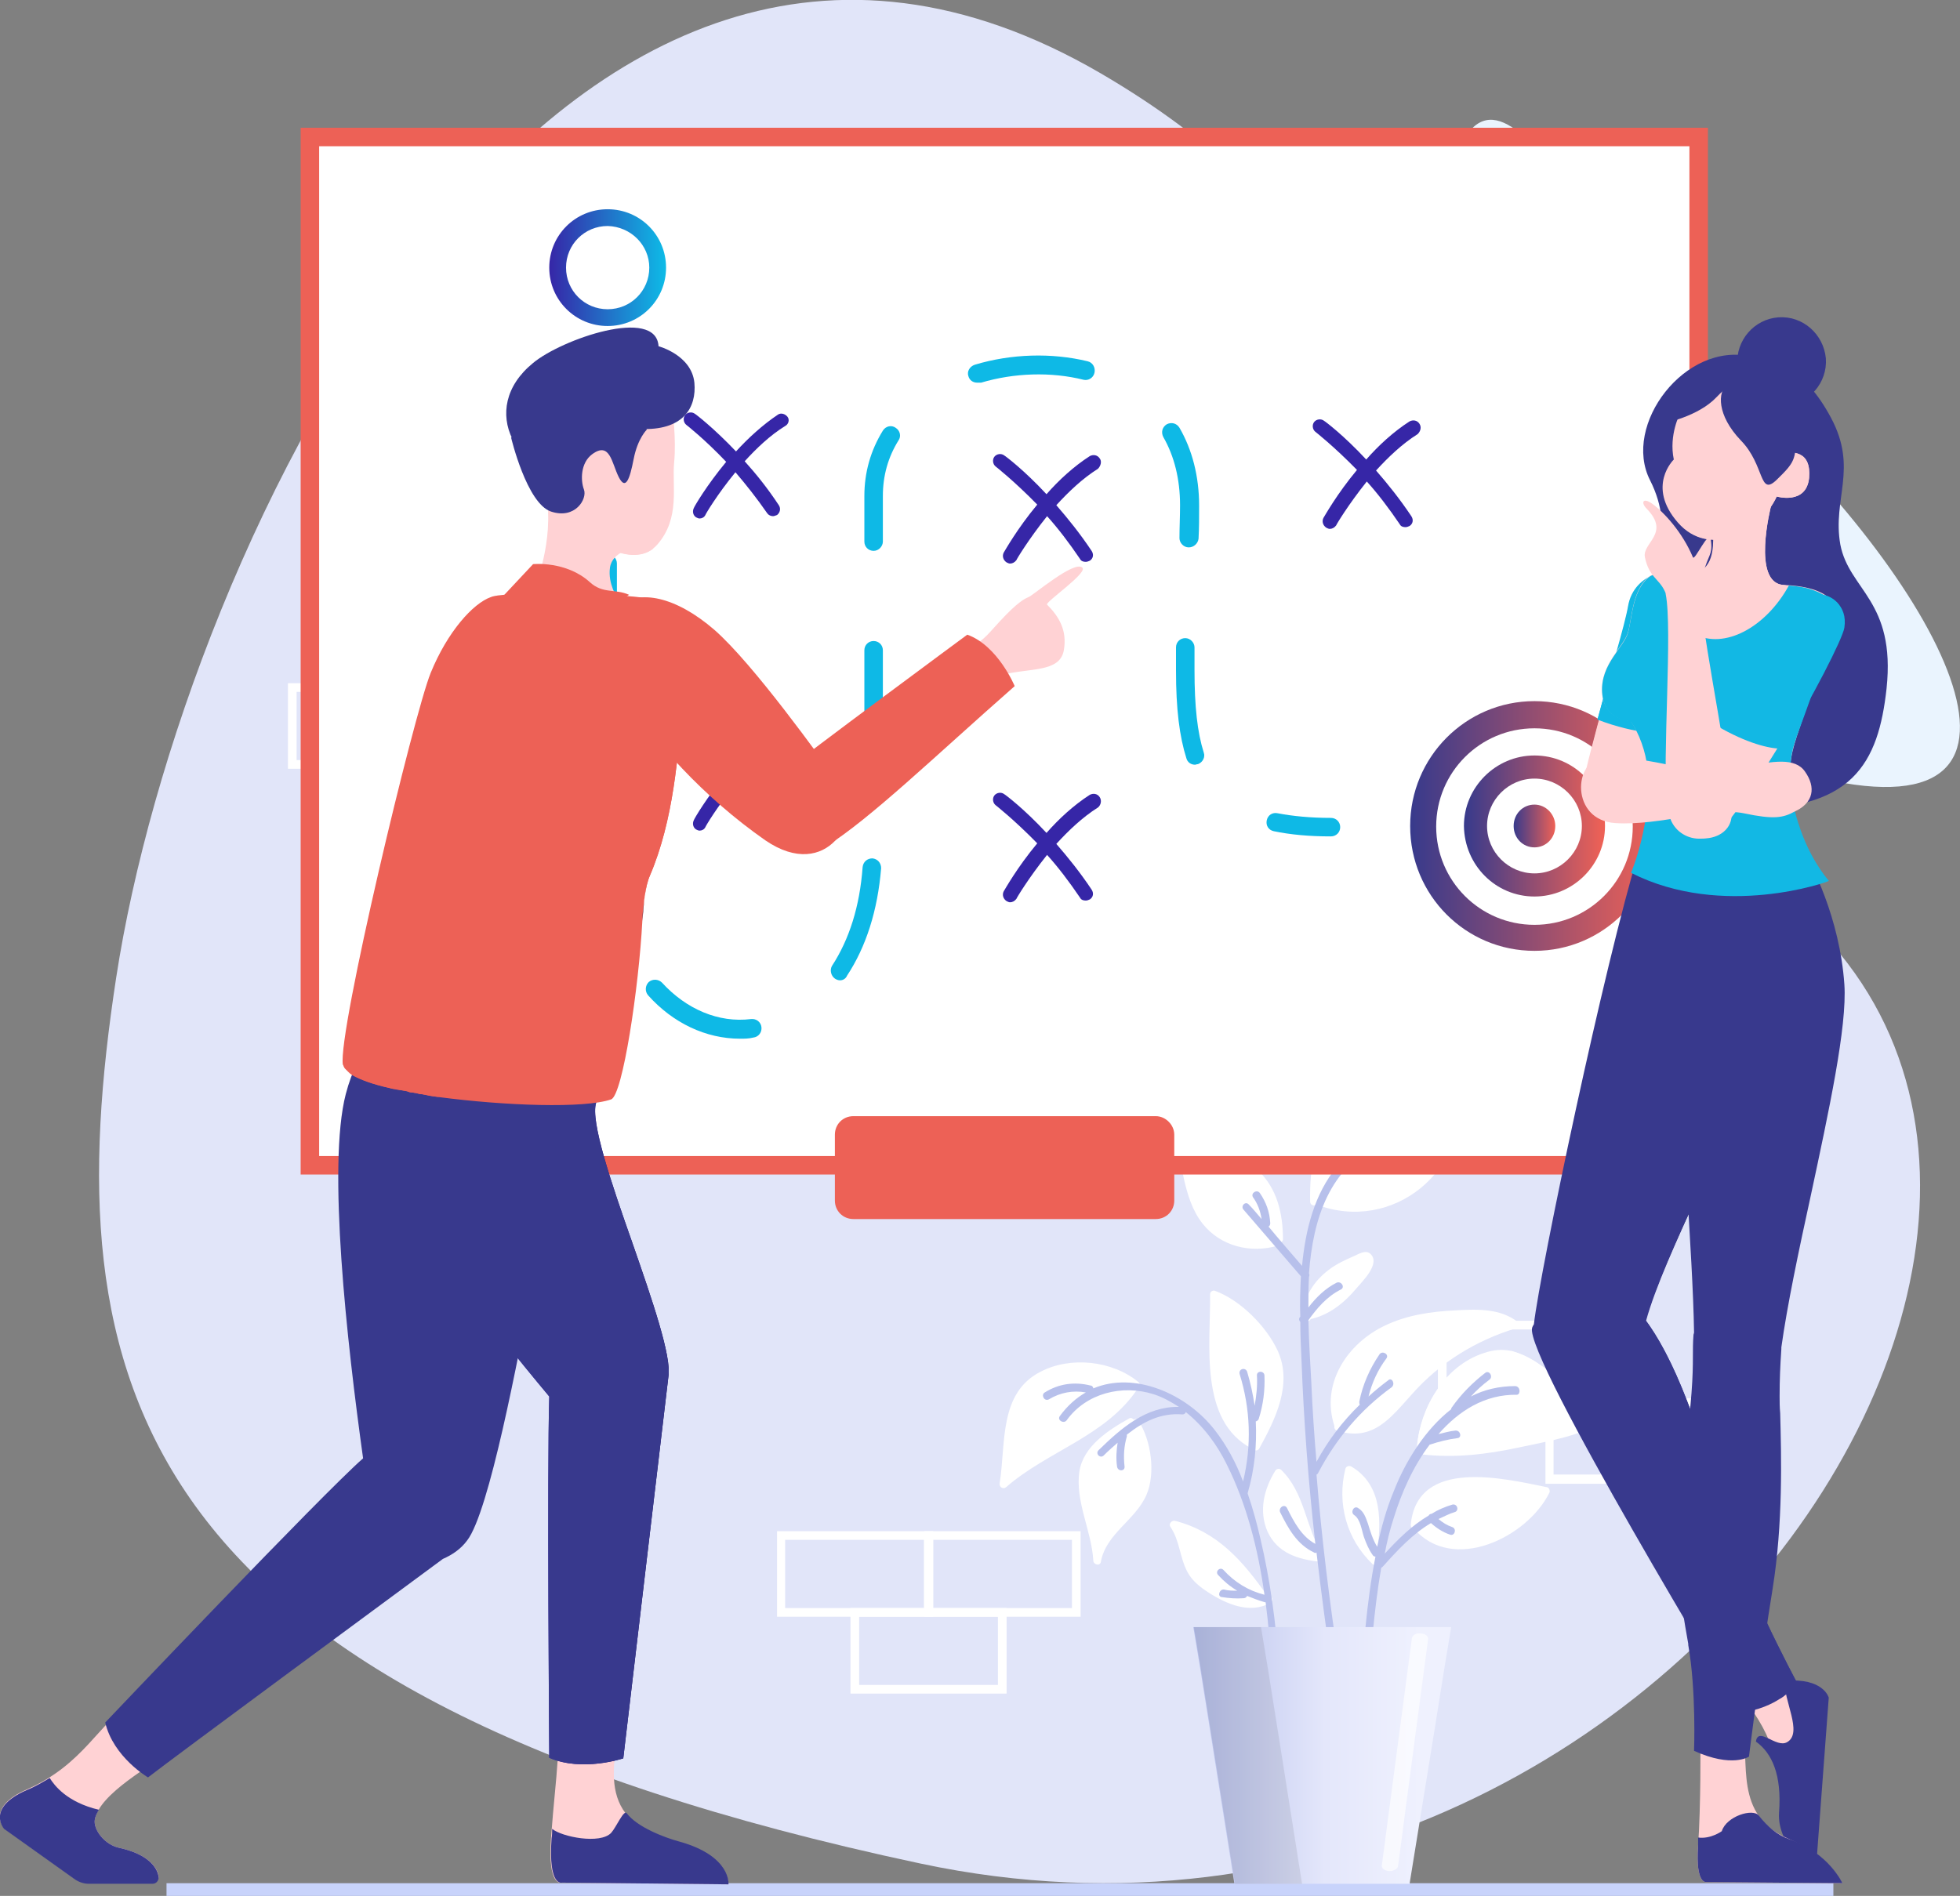 <?xml version="1.0" encoding="utf-8"?>
<!-- Generator: Adobe Illustrator 27.8.0, SVG Export Plug-In . SVG Version: 6.00 Build 0)  -->
<svg version="1.1" id="Layer_1" xmlns="http://www.w3.org/2000/svg" xmlns:xlink="http://www.w3.org/1999/xlink" x="0px" y="0px"
	 viewBox="0 0 339 328" style="enable-background:new 0 0 339 328;" xml:space="preserve">
<rect x="0" y="0" width="339" height="328" fill="#808080" stroke="none"/>
<style type="text/css">
	.st0{clip-path:url(#SVGID_00000062887019403775324320000012707253017470439310_);}
	.st1{fill:#C8D3FB;}
	.st2{fill:#E1E5F9;}
	.st3{fill:#EAF4FE;}
	.st4{fill:#FFFFFF;}
	.st5{fill:#B7C0EB;}
	.st6{fill:url(#SVGID_00000107590471323813828130000018146979550764591288_);}
	.st7{opacity:8.000000e-02;enable-background:new    ;}
	.st8{opacity:0.64;fill:#FFFFFF;enable-background:new    ;}
	.st9{fill:#ED6156;}
	.st10{fill:#3626A7;}
	.st11{fill:url(#SVGID_00000036217814470947538660000005108093549748502437_);}
	.st12{fill:url(#SVGID_00000134951885080241981220000011743880048358877615_);}
	.st13{fill:url(#SVGID_00000052826141694884001550000015413508564505277364_);}
	.st14{fill:#0EB9E6;}
	.st15{fill:url(#SVGID_00000137112883674469194120000006642546371131980690_);}
	.st16{fill:#FFD2D4;}
	.st17{fill:#38398D;}
	.st18{fill:#030304;}
	.st19{fill-rule:evenodd;clip-rule:evenodd;fill:#38398D;}
	.st20{fill:#12B8E4;}
	.st21{fill-rule:evenodd;clip-rule:evenodd;fill:url(#SVGID_00000056397352724723168000000012425639829173691838_);}
	.st22{fill:#3E4063;}
</style>
<g>
	<defs>
		<rect id="SVGID_1_" width="339" height="328"/>
	</defs>
	<clipPath id="SVGID_00000039819279762401027430000007625324202663743935_">
		<use xlink:href="#SVGID_1_"  style="overflow:visible;"/>
	</clipPath>
	<g style="clip-path:url(#SVGID_00000039819279762401027430000007625324202663743935_);">
		<path class="st1" d="M317.2,325.8H28.8v2.2h288.3V325.8z"/>
		<path class="st2" d="M20.1,169.1C31.5,94.8,95.9-42.4,190.4,12.7c81.1,47.4,25.3,104.8,92,128.5
			c113.8,40.4,14.9,210.6-123.2,181.2C21.1,293,9.5,238.3,20.1,169.1z"/>
		<path class="st3" d="M249,37.2c-5.4,27.1,4,77.6,56.9,94.9c52.8,17.3,34.5-24.3,0-58.1C271.4,40.1,257.1-3.6,249,37.2z"/>
		<path class="st4" d="M275.7,243.3h-27v-14.8h27V243.3z M250.2,241.8h24V230h-24V241.8z"/>
		<path class="st4" d="M294.3,256.7h-27v-14.8h27V256.7z M268.7,255.1h24v-11.8h-24V255.1z"/>
		<path class="st4" d="M208.9,115.5h-27v-14.8h27V115.5z M183.4,114h24v-11.8h-24V114z"/>
		<path class="st4" d="M161.4,279.7h-27v-14.8h27V279.7z M135.8,278.2h24v-11.8h-24V278.2z"/>
		<path class="st4" d="M186.9,279.7h-27v-14.8h27V279.7z M161.4,278.2h24v-11.8h-24V278.2z"/>
		<path class="st4" d="M174.1,293h-27v-14.8h27V293z M148.6,291.5h24v-11.8h-24V291.5z"/>
		<path class="st4" d="M122.1,194.2h-27v-14.8h27V194.2z M96.6,192.7h24v-11.8h-24V192.7z"/>
		<path class="st4" d="M103.5,207.5h-27v-14.8h27V207.5z M78,206h24v-11.8H78V206z"/>
		<path class="st4" d="M76.8,133h-27v-14.8h27V133z M51.3,131.5h24v-11.8h-24V131.5z"/>
		<path class="st4" d="M102.4,133h-27v-14.8h27V133z M76.9,131.5h24v-11.8h-24V131.5z"/>
		<path class="st4" d="M89.6,146.3h-27v-14.8h27V146.3z M64.1,144.8h24V133h-24V144.8z"/>
		<path class="st4" d="M252.3,188.6c0-0.3-0.4-0.5-0.6-0.5c-6.3,0.1-14.2,0.1-19.5,4c-5,3.6-5.7,10.1-5.6,15.8
			c0,0.6,0.7,0.8,1.1,0.5c0,0,0,0,0,0C240.9,213.4,254.2,202.5,252.3,188.6L252.3,188.6z"/>
		<path class="st4" d="M221.9,214.4c0-4.4-1-8.8-4.3-11.9c-3.9-3.5-9.4-5.5-14-7.9c-0.5-0.2-1.2,0.2-1,0.8
			c2.1,5.3,1.8,11.7,5.4,16.3c3.1,3.9,8.3,5.2,13,3.8c0.2-0.1,0.4-0.2,0.4-0.4C221.6,215,221.9,214.7,221.9,214.4z"/>
		<path class="st4" d="M262.5,228.7c-3.1-2.4-7.1-2.2-10.8-2c-4.2,0.2-8.3,0.8-12.1,2.6c-6.6,3.1-11.2,10.1-8.8,17.4
			c-0.1,0.3,0.1,0.7,0.4,0.8c6.3,2,9.3-2.2,13.1-6.4c4.8-5.4,11-9.2,17.9-11.3C262.7,229.7,263,229,262.5,228.7L262.5,228.7z"/>
		<path class="st4" d="M277.6,244.4c-0.1,0-0.2-0.1-0.2-0.1c-2.7-1.2-5.1-3.3-7.5-5.4c0,0,0,0,0,0c-2.7-2.3-5.4-4.5-8.5-5.1
			c0,0,0,0-0.1,0c-1.5-0.3-3-0.2-4.7,0.4c-6.7,2.2-10.9,9.3-11.5,16c0,0.2,0,0.3,0.1,0.4c0,0,0,0.1,0,0.1c-0.1,0.4,0.1,0.9,0.6,0.9
			c5.8,0.7,11.4,0,17-1.2c5-1.1,10.6-1.9,15-4.8C278.2,245.3,278.1,244.6,277.6,244.4L277.6,244.4z"/>
		<path class="st4" d="M267.6,257.3c-7.4-1.5-22.5-5.2-23.6,6.5c0,0.4,0.2,0.6,0.5,0.6c6.7,7.9,19.7,1.6,23.5-6.2
			C268.1,258,268,257.4,267.6,257.3L267.6,257.3z"/>
		<path class="st4" d="M221,233.7c-2-4.3-6.5-8.8-10.9-10.4c-0.4-0.1-0.8,0.2-0.8,0.6c0.1,8.5-2,21.9,7.2,26.7c0.1,0,0.1,0,0.2,0
			c0.2,0.4,0.8,0.5,1.1,0C220.6,245.5,223.6,239.5,221,233.7L221,233.7z"/>
		<path class="st4" d="M196.9,239.1c-4.5-3.7-11.7-4.5-16.9-1.8c-7.3,3.7-6,12.5-7.1,19.3c-0.1,0.7,0.6,1.1,1.1,0.7
			c7.2-6.3,17.3-8.8,22.8-17.1C197.1,239.9,197.3,239.4,196.9,239.1L196.9,239.1z"/>
		<path class="st4" d="M196.9,245.8c-0.2-0.3-0.5-0.4-0.8-0.2c-0.2-0.2-0.5-0.4-0.8-0.2c-3.6,2-7.9,4.8-8.6,9.1
			c-0.8,5.2,2.1,10.3,2.4,15.5c0,0.7,1.2,1,1.3,0.2c0.9-4.9,6-7.2,7.9-11.6C199.9,254.9,199.1,249.1,196.9,245.8L196.9,245.8z"/>
		<path class="st4" d="M219.2,276.1c-4.2-6-8.6-11.1-16-13c-0.5-0.1-1.1,0.5-0.8,1c1.7,2.5,1.6,5.3,3,7.9c0.8,1.5,2.2,2.6,3.6,3.5
			c3.1,2,7.2,3.8,10.7,1.8C220.5,276.9,219.9,275.9,219.2,276.1L219.2,276.1z"/>
		<path class="st4" d="M228.8,269.1c0,0,0-0.1-0.1-0.2c-2.9-4.7-3-10.6-7.1-14.6c-0.3-0.3-0.8-0.2-1,0.1c-2,3.2-2.9,7-1.4,10.5
			c1.7,3.8,5.3,4.9,9.2,5.3C229.1,270.3,229.2,269.5,228.8,269.1L228.8,269.1z"/>
		<path class="st4" d="M237,216.9c-0.8-0.7-1.9,0-2.8,0.4c-1.6,0.7-3.1,1.4-4.4,2.4c-2.5,1.9-4.3,4.6-4.4,7.7c0,0.1,0,0.2,0,0.2
			c0,0.1,0,0.2,0,0.3c0,0.8,1,0.9,1.3,0.3c3.2-0.7,5.8-2.8,7.9-5.3C235.5,221.8,238.9,218.6,237,216.9L237,216.9z"/>
		<path class="st4" d="M238.4,269.6c-0.1-0.1-0.2-0.2-0.3-0.3c0.8-5.7,1.2-12.3-4.4-15.6c-0.4-0.2-0.9,0-1,0.4
			c-1.5,6,0.2,12.2,4.7,16.5C238.1,271.2,239,270.2,238.4,269.6L238.4,269.6z"/>
		<path class="st4" d="M277,243.7c-2.5-1.1-4.8-3-7.1-4.9c0,0,0,0,0,0c-2.7-2.1-5.5-4.3-8.5-5.1c0,0,0,0-0.1,0
			c-1.5-0.3-3-0.2-4.7,0.4c-6.7,2.2-10.9,9.3-11.5,16c0,0.2,0,0.3,0.1,0.4c0,0,0,0.1,0,0.1c0.2,0,0.4-0.1,0.6-0.3
			c0.1,0,0.3-0.1,0.4-0.2c2.2-2.3,4.5-4.5,6.8-6.8c1.1-1.1,2.2-2.4,3.4-3.3c2.7-1.9,5-1.6,7.8-0.7c3.3,1,6.4,2.7,9.4,4.4
			c1.1,0.6,2.2,1.7,3.5,1.1c0.2-0.1,0.3-0.4,0.3-0.6C277.3,244.1,277.2,243.8,277,243.7z"/>
		<path class="st5" d="M218,266.2c-0.6-2.6-1.3-5.2-2.2-7.8c0,0,0,0,0-0.1c1.2-4.1,1.6-8.3,1.4-12.4c0.2,0,0.4-0.2,0.5-0.4
			c0.8-2.5,1.1-5,1-7.5c0-0.9-1.4-0.9-1.3,0c0.1,1.8-0.1,3.5-0.4,5.2c-0.3-2-0.7-3.9-1.3-5.9c-0.3-0.8-1.5-0.5-1.3,0.4
			c1.9,6.1,2.1,12.4,0.6,18.6c-1.2-3.2-2.8-6.2-4.9-8.9c-4.9-6.3-13.9-10.2-21-7.2c0-0.2-0.2-0.5-0.5-0.5c-2.8-0.7-5.5-0.3-7.9,1.2
			c-0.7,0.4-0.1,1.6,0.7,1.2c2-1.2,4.2-1.6,6.4-1.2c-1.6,0.9-3.2,2.3-4.5,4.1c-0.5,0.7,0.7,1.4,1.2,0.7c3.4-4.7,9.6-6.2,15-4.5
			c1.6,0.5,3,1.3,4.4,2.2c-5.7-0.1-10,3.7-13.9,7.5c-0.6,0.6,0.3,1.5,0.9,0.9c0.8-0.8,1.6-1.5,2.4-2.2c-0.2,1.3-0.3,2.7-0.1,4.1
			c0.1,0.9,1.4,0.9,1.3,0c-0.2-1.8-0.1-3.5,0.4-5.2c0-0.1,0-0.2,0-0.3c2.8-2.2,5.8-3.8,9.6-3.5c0.4,0,0.5-0.2,0.6-0.4
			c3,2.4,5.4,5.6,7.1,9.1c3.4,6.8,5.4,14.6,6.5,22.5c-2.8-0.7-5.2-2.2-7.1-4.3c-0.6-0.6-1.5,0.3-0.9,0.9c1,1.1,2.1,2,3.3,2.7
			c-0.8,0-1.5,0-2.3-0.2c-0.8-0.1-1.2,1.2-0.4,1.3c1.3,0.2,2.5,0.3,3.8,0.2c0.3,0,0.5-0.2,0.6-0.4c1,0.4,2,0.8,3.1,1.1
			c0,0,0.1,0,0.1,0c0.5,3.8,0.8,7.6,1,11.2c0,0.9,1.4,0.9,1.3,0C220.7,280.8,219.7,273.4,218,266.2L218,266.2z"/>
		<path class="st5" d="M240.1,238.8c-1.2,0.9-2.3,1.8-3.4,2.8c0.6-2.4,1.6-4.6,3.1-6.6c0.5-0.7-0.7-1.4-1.2-0.7
			c-1.7,2.5-2.9,5.2-3.5,8.2c0,0.2,0,0.4,0.1,0.5c-3,2.9-5.5,6.2-7.5,9.9c-0.4-4.6-0.7-9.2-0.9-13.8c-0.2-3.3-0.4-7-0.5-10.7
			c1.5-2.1,3.2-4.1,5.6-5.3c0.8-0.4,0.1-1.5-0.7-1.2c-2,1-3.6,2.6-4.9,4.3c0-1.8,0-3.6,0.1-5.3c0.1-0.2,0.1-0.4,0-0.6
			c0.7-9.4,3.5-18.4,12.5-22.5c0.8-0.4,0.1-1.5-0.7-1.2c-2.3,1.1-4.2,2.4-5.8,4c-0.1-1.3,0.1-2.6,0.6-3.8c0.3-0.8-1-1.2-1.3-0.4
			c-0.7,1.7-0.8,3.5-0.5,5.4c0,0,0,0,0,0.1c-3.8,4.6-5.4,10.7-6,17.1c-1.9-2.2-3.9-4.5-5.8-6.8c0.2-0.1,0.3-0.3,0.3-0.6
			c-0.1-1.9-0.7-3.6-1.8-5.2c-0.5-0.7-1.6,0-1.2,0.7c0.8,1.1,1.3,2.4,1.5,3.8c-0.7-0.8-1.4-1.7-2.2-2.5c-0.6-0.7-1.5,0.3-0.9,0.9
			c3.3,3.8,6.6,7.7,9.9,11.5c-0.1,2.3-0.2,4.7-0.1,7c0,0-0.1,0.1-0.1,0.1c-0.2,0.3-0.1,0.6,0.1,0.8c0,2.2,0.1,4.4,0.2,6.5
			c0.4,10.7,1.2,21.3,2.4,31.9c-2.4-1.3-3.7-3.8-4.9-6.2c-0.4-0.8-1.5-0.1-1.2,0.7c1.4,2.8,2.9,5.6,5.9,7c0.1,0.1,0.2,0.1,0.4,0
			c0.8,6.8,1.7,13.6,2.7,20.4c0.1,0.8,1.4,0.5,1.3-0.4c-1.7-11.1-3.1-22.3-4-33.5c0.1,0,0.2-0.1,0.3-0.3c3.1-5.9,7.3-10.9,12.7-14.8
			C241.4,239.4,240.7,238.2,240.1,238.8L240.1,238.8z"/>
		<path class="st5" d="M262.1,239.8c-2.8,0-5.4,0.6-7.7,1.8c1-1.1,2-2,3.2-2.9c0.7-0.5,0-1.7-0.7-1.2c-2.2,1.7-4.2,3.7-5.8,6
			c-0.1,0.1-0.1,0.2-0.1,0.3c-4.5,3.5-7.9,9-9.9,14.1c-1.3,3.1-2.2,6.4-2.9,9.7c-0.8-1.3-1.2-2.7-1.6-4c-0.4-1.1-0.7-2.1-1.7-2.7
			c-0.7-0.5-1.4,0.7-0.7,1.2c1.1,0.7,1.3,2.6,1.7,3.8c0.4,1.1,0.8,2.1,1.5,3.1c0.1,0.2,0.3,0.3,0.5,0.3c-1.6,8.1-2.1,16.5-2.8,24.6
			c-0.1,0.9,1.2,0.9,1.3,0c0.7-7.5,1.2-15.2,2.5-22.7c0.1,0,0.2-0.1,0.3-0.2c2.5-2.8,5.1-5.6,8.3-7.5c1,0.9,2.1,1.6,3.3,2
			c0.8,0.3,1.2-1,0.4-1.3c-0.9-0.3-1.7-0.8-2.4-1.4c0.9-0.4,1.8-0.9,2.8-1.2c0.8-0.2,0.5-1.5-0.4-1.3c-1.3,0.4-2.5,0.9-3.6,1.6
			c-0.2,0-0.4,0.1-0.5,0.3c-2.9,1.7-5.3,4.1-7.6,6.6c0.4-2.1,0.9-4.2,1.6-6.3c1.3-4.2,3.3-8.8,6.2-12.6c0,0,0,0,0.1,0
			c1.5-0.5,3.1-0.9,4.7-1.1c0.8-0.1,0.5-1.4-0.4-1.3c-1,0.1-2,0.4-2.9,0.6c3.5-4,8-6.9,13.6-6.8C263,241.2,263,239.9,262.1,239.8
			L262.1,239.8z"/>
		
			<linearGradient id="SVGID_00000179647676008483021090000002047826315779726270_" gradientUnits="userSpaceOnUse" x1="206.492" y1="303.63" x2="251.024" y2="303.63">
			<stop  offset="0" style="stop-color:#B7C0EB"/>
			<stop  offset="0.51" style="stop-color:#E4E7FB"/>
			<stop  offset="0.88" style="stop-color:#EFF1FE"/>
		</linearGradient>
		<path style="fill:url(#SVGID_00000179647676008483021090000002047826315779726270_);" d="M251,281.5l-1.1,6.6l-1.9,11.9l-4.2,25.9
			h-30.3l-4.1-25.9l-1.9-11.9l-1.1-6.6H251z"/>
		<path class="st7" d="M219.2,288.1l-1.1-6.6h-11.6l1.1,6.6l1.9,11.9l4.1,25.9h11.6l-4.1-25.9L219.2,288.1z"/>
		<path class="st8" d="M240.4,323.7c0,0-0.1,0-0.1,0c-0.8,0-1.4-0.5-1.3-1l5.2-39.3c0.1-0.5,0.7-0.9,1.5-0.8c0.8,0,1.4,0.5,1.3,1
			l-5.2,39.3C241.7,323.3,241.1,323.7,240.4,323.7z"/>
		<path class="st4" d="M293.8,23.7H53.6v177.9h240.2V23.7z"/>
		<path class="st9" d="M295.4,203.2H52V22.1h243.4V203.2z M55.2,200h237V25.3h-237V200z"/>
		<path class="st9" d="M199.9,193.1h-52.3c-1.8,0-3.2,1.4-3.2,3.2v11.4c0,1.8,1.4,3.2,3.2,3.2h52.3c1.8,0,3.2-1.4,3.2-3.2v-11.4
			C203.1,194.6,201.6,193.1,199.9,193.1z"/>
		<path class="st10" d="M136.2,72.1c-0.4-0.5-1.1-0.7-1.6-0.4c-2.7,1.8-5.2,4.1-7.3,6.4c-3.8-4-6.9-6.4-7.1-6.5
			c-0.5-0.4-1.3-0.3-1.7,0.2c-0.4,0.5-0.3,1.3,0.2,1.7c0,0,3.1,2.4,6.9,6.4c-3.4,4.1-5.5,7.7-5.6,8c-0.3,0.6-0.1,1.3,0.4,1.6
			c0.2,0.1,0.4,0.2,0.6,0.2c0.4,0,0.8-0.2,1-0.6c0-0.1,2-3.5,5.2-7.4c1.8,2.1,3.7,4.5,5.5,7.1c0.2,0.3,0.6,0.5,1,0.5
			c0.2,0,0.4-0.1,0.7-0.2c0.5-0.4,0.7-1.1,0.3-1.7c-1.9-2.9-4-5.5-5.9-7.6c2-2.2,4.4-4.5,7-6.1C136.4,73.4,136.6,72.6,136.2,72.1
			L136.2,72.1z"/>
		<path class="st10" d="M136.2,126.1c-0.4-0.5-1.1-0.7-1.6-0.4c-2.7,1.8-5.2,4.1-7.3,6.4c-3.8-4-6.9-6.4-7.1-6.5
			c-0.5-0.4-1.3-0.3-1.7,0.2c-0.4,0.5-0.3,1.3,0.2,1.7c0,0,3.1,2.4,6.9,6.4c-3.4,4.1-5.5,7.7-5.6,8c-0.3,0.6-0.1,1.3,0.4,1.6
			c0.2,0.1,0.4,0.2,0.6,0.2c0.4,0,0.8-0.2,1-0.6c0-0.1,2-3.5,5.2-7.4c1.8,2.1,3.7,4.5,5.5,7.1c0.2,0.3,0.6,0.5,1,0.5
			c0.2,0,0.4-0.1,0.7-0.2c0.5-0.4,0.7-1.1,0.3-1.7c-1.9-2.9-4-5.5-5.9-7.6c2-2.2,4.4-4.5,7-6.1C136.4,127.4,136.6,126.7,136.2,126.1
			L136.2,126.1z"/>
		<path class="st10" d="M190.2,79.3c-0.4-0.6-1.1-0.7-1.7-0.4c-2.8,1.8-5.4,4.2-7.5,6.6c-3.9-4.2-7.1-6.6-7.3-6.7
			c-0.5-0.4-1.3-0.3-1.7,0.2c-0.4,0.5-0.3,1.3,0.2,1.7c0,0,3.2,2.5,7.2,6.6c-3.5,4.2-5.6,8-5.8,8.3c-0.3,0.6-0.1,1.3,0.5,1.7
			c0.2,0.1,0.4,0.2,0.6,0.2c0.4,0,0.8-0.2,1.1-0.6c0-0.1,2.1-3.6,5.3-7.6c1.9,2.1,3.8,4.6,5.7,7.4c0.2,0.4,0.6,0.5,1,0.5
			c0.2,0,0.5-0.1,0.7-0.2c0.6-0.4,0.7-1.1,0.3-1.7c-2-3-4.1-5.6-6.1-7.9c2.1-2.3,4.5-4.6,7.2-6.3C190.4,80.6,190.6,79.8,190.2,79.3
			L190.2,79.3z"/>
		<path class="st10" d="M190.2,137.9c-0.4-0.6-1.1-0.7-1.7-0.4c-2.8,1.8-5.4,4.2-7.5,6.6c-3.9-4.2-7.1-6.6-7.3-6.7
			c-0.5-0.4-1.3-0.3-1.7,0.2c-0.4,0.5-0.3,1.3,0.2,1.7c0,0,3.2,2.5,7.2,6.6c-3.5,4.2-5.6,8-5.8,8.3c-0.3,0.6-0.1,1.3,0.5,1.7
			c0.2,0.1,0.4,0.2,0.6,0.2c0.4,0,0.8-0.2,1.1-0.6c0-0.1,2.1-3.6,5.3-7.6c1.9,2.1,3.8,4.6,5.7,7.4c0.2,0.4,0.6,0.5,1,0.5
			c0.2,0,0.5-0.1,0.7-0.2c0.6-0.4,0.7-1.1,0.3-1.7c-2-3-4.1-5.6-6.1-7.9c2.1-2.3,4.5-4.6,7.2-6.3
			C190.4,139.3,190.6,138.5,190.2,137.9L190.2,137.9z"/>
		<path class="st10" d="M245.5,73.3c-0.4-0.6-1.1-0.7-1.7-0.4c-2.8,1.8-5.4,4.2-7.5,6.6c-3.9-4.2-7.1-6.6-7.3-6.7
			c-0.5-0.4-1.3-0.3-1.7,0.2c-0.4,0.5-0.3,1.3,0.2,1.7c0,0,3.2,2.5,7.2,6.6c-3.5,4.2-5.6,8-5.8,8.3c-0.3,0.6-0.1,1.3,0.5,1.7
			c0.2,0.1,0.4,0.2,0.6,0.2c0.4,0,0.8-0.2,1.1-0.6c0-0.1,2.1-3.6,5.3-7.6c1.9,2.1,3.8,4.6,5.7,7.4c0.2,0.4,0.6,0.5,1,0.5
			c0.2,0,0.5-0.1,0.7-0.2c0.6-0.4,0.7-1.1,0.3-1.7c-2-3-4.1-5.6-6.1-7.9c2.1-2.3,4.5-4.6,7.2-6.3C245.7,74.6,245.9,73.9,245.5,73.3
			L245.5,73.3z"/>
		
			<linearGradient id="SVGID_00000032633081364144189680000001587847986500091011_" gradientUnits="userSpaceOnUse" x1="243.891" y1="187.05" x2="286.142" y2="187.05" gradientTransform="matrix(1 0 0 -1 0 330)">
			<stop  offset="0" style="stop-color:#373A8C"/>
			<stop  offset="1" style="stop-color:#ED6156"/>
		</linearGradient>
		<path style="fill:url(#SVGID_00000032633081364144189680000001587847986500091011_);" d="M265.4,164.5c11.9,0,21.5-9.7,21.5-21.6
			c0-11.9-9.6-21.6-21.5-21.6c-11.9,0-21.5,9.7-21.5,21.6C243.9,154.9,253.5,164.5,265.4,164.5z"/>
		<path class="st4" d="M265.4,160c9.4,0,17-7.6,17-17c0-9.4-7.6-17-17-17c-9.4,0-17,7.6-17,17C248.4,152.4,256,160,265.4,160z"/>
		
			<linearGradient id="SVGID_00000155857528457458133930000003865976630582335935_" gradientUnits="userSpaceOnUse" x1="253.262" y1="187.051" x2="277.119" y2="187.051" gradientTransform="matrix(1 0 0 -1 0 330)">
			<stop  offset="0" style="stop-color:#373A8C"/>
			<stop  offset="1" style="stop-color:#ED6156"/>
		</linearGradient>
		<path style="fill:url(#SVGID_00000155857528457458133930000003865976630582335935_);" d="M265.4,155.1c6.7,0,12.2-5.5,12.2-12.2
			c0-6.7-5.4-12.2-12.2-12.2c-6.7,0-12.2,5.5-12.2,12.2C253.3,149.7,258.7,155.1,265.4,155.1z"/>
		<path class="st4" d="M273.6,142.9c0,4.5-3.7,8.2-8.2,8.2s-8.2-3.7-8.2-8.2c0-4.5,3.7-8.2,8.2-8.2S273.6,138.4,273.6,142.9z"/>
		
			<linearGradient id="SVGID_00000005263574925326926660000011981109185889206693_" gradientUnits="userSpaceOnUse" x1="261.766" y1="187.052" x2="268.923" y2="187.052" gradientTransform="matrix(1 0 0 -1 0 330)">
			<stop  offset="0" style="stop-color:#373A8C"/>
			<stop  offset="1" style="stop-color:#ED6156"/>
		</linearGradient>
		<path style="fill:url(#SVGID_00000005263574925326926660000011981109185889206693_);" d="M265.4,146.6c2,0,3.6-1.6,3.6-3.7
			c0-2-1.6-3.7-3.6-3.7c-2,0-3.6,1.6-3.6,3.7C261.8,145,263.4,146.6,265.4,146.6z"/>
		<path class="st14" d="M105.1,80.2c-0.9,0-1.6-0.7-1.6-1.6V69c0-0.9,0.7-1.6,1.6-1.6c0.9,0,1.6,0.7,1.6,1.6v9.6
			C106.7,79.5,106,80.2,105.1,80.2z"/>
		<path class="st14" d="M128,179.7c-5.9,0-11.6-2.7-15.9-7.5c-0.6-0.7-0.5-1.7,0.1-2.3c0.7-0.6,1.7-0.5,2.3,0.1
			c4.2,4.6,9.8,7,15.4,6.3c0.9-0.1,1.7,0.5,1.8,1.4c0.1,0.9-0.5,1.7-1.4,1.8C129.5,179.7,128.8,179.7,128,179.7z M145.3,169.6
			c-0.3,0-0.6-0.1-0.9-0.3c-0.7-0.5-0.9-1.5-0.5-2.2c3-4.6,4.8-10.3,5.3-17.1c0.1-0.9,0.8-1.5,1.7-1.5c0.9,0.1,1.5,0.8,1.5,1.7
			c-0.6,7.3-2.6,13.6-5.9,18.6C146.3,169.3,145.8,169.6,145.3,169.6L145.3,169.6z M105.8,155.7c-0.8,0-1.5-0.6-1.6-1.3
			c-0.5-2.8-0.7-5.9-0.7-9v-10.1c0-0.9,0.7-1.6,1.6-1.6c0.9,0,1.6,0.7,1.6,1.6v10.1c0,3,0.2,5.8,0.7,8.5c0.1,0.9-0.4,1.7-1.3,1.8
			C105.9,155.7,105.9,155.7,105.8,155.7L105.8,155.7z M151.1,132.9c-0.9,0-1.6-0.7-1.6-1.6v-18.8c0-0.9,0.7-1.6,1.6-1.6
			c0.9,0,1.6,0.7,1.6,1.6v18.8C152.7,132.2,151.9,132.9,151.1,132.9z M206.7,132.3c-0.7,0-1.3-0.4-1.5-1.1
			c-1.2-3.8-1.8-8.5-1.8-15.2c0-1.3,0-2.6,0-4c0-0.9,0.7-1.6,1.6-1.6c0.9,0,1.6,0.8,1.6,1.6c0,1.3,0,2.7,0,3.9
			c0,6.4,0.5,10.8,1.6,14.3c0.3,0.8-0.2,1.7-1,2C207,132.2,206.8,132.3,206.7,132.3z M105.1,118c-0.9,0-1.6-0.7-1.6-1.6V97.5
			c0-0.9,0.7-1.6,1.6-1.6c0.9,0,1.6,0.7,1.6,1.6v18.9C106.7,117.3,106,118,105.1,118z M151.1,95.3c-0.9,0-1.6-0.7-1.6-1.6v-7.9
			c0-4.1,1.1-7.9,3.2-11.3c0.5-0.8,1.5-1,2.2-0.5c0.8,0.5,1,1.5,0.5,2.2c-1.8,2.9-2.7,6.1-2.7,9.6v7.9
			C152.7,94.5,152,95.3,151.1,95.3L151.1,95.3z M205.6,94.7L205.6,94.7c-0.9,0-1.6-0.8-1.6-1.6c0-1.8,0.1-3.7,0.1-5.7
			c0-4.5-1-8.5-2.9-11.8c-0.4-0.8-0.2-1.7,0.6-2.2c0.8-0.4,1.7-0.2,2.2,0.6c2.2,3.8,3.4,8.4,3.4,13.5c0,2,0,3.9-0.1,5.7
			C207.2,94,206.5,94.7,205.6,94.7z M169,66.2c-0.7,0-1.3-0.4-1.5-1.1c-0.3-0.8,0.2-1.7,1.1-2c6.3-1.9,13.3-2.1,19.5-0.6
			c0.9,0.2,1.4,1.1,1.2,2s-1.1,1.4-1.9,1.2c-5.6-1.4-12-1.2-17.7,0.5C169.3,66.2,169.1,66.2,169,66.2L169,66.2z"/>
		<path class="st14" d="M230.2,144.7c-3.8,0-7-0.3-9.9-0.9c-0.9-0.2-1.4-1-1.2-1.9c0.2-0.9,1-1.4,1.9-1.2c2.6,0.5,5.7,0.8,9.2,0.8
			c0.9,0,1.6,0.7,1.6,1.6C231.8,144,231.1,144.7,230.2,144.7z"/>
		
			<linearGradient id="SVGID_00000088839162041612870950000016561401350574865580_" gradientUnits="userSpaceOnUse" x1="95.009" y1="283.665" x2="114.854" y2="283.665" gradientTransform="matrix(1 0 0 -1 0 330)">
			<stop  offset="0" style="stop-color:#3626A7"/>
			<stop  offset="1" style="stop-color:#0EB9E6"/>
		</linearGradient>
		<path style="fill:url(#SVGID_00000088839162041612870950000016561401350574865580_);" d="M115.2,46.3c0,5.6-4.5,10.1-10.1,10.1
			c-5.6,0-10.1-4.5-10.1-10.1c0-5.6,4.5-10.1,10.1-10.1C110.7,36.2,115.2,40.7,115.2,46.3z"/>
		<path class="st4" d="M112.3,46.3c0,4-3.2,7.2-7.2,7.2c-4,0-7.2-3.2-7.2-7.2c0-4,3.2-7.2,7.2-7.2C109.1,39.2,112.3,42.4,112.3,46.3
			z"/>
		<path class="st16" d="M306.6,303.3c-0.6-2.9-2.4-6-4.9-9.3l6.8-4.3c1.8,3,2.3,4.6,5.7,8.2c2.2,2.4,0.4,9.8-5.2,11.2
			C308.7,309.1,307.5,307.6,306.6,303.3z"/>
		<path class="st17" d="M309.1,301.4c-1.9,1.1-5-2.8-5.4-0.1c2.8,2,4.5,5.8,4,12.3c-0.4,5.9,6.3,10.9,6.3,10.9l2.3-30.8
			c0,0-0.9-3.5-7.6-2.9C308.4,294.1,311.9,299.8,309.1,301.4L309.1,301.4z"/>
		<path class="st16" d="M309.3,318.1c-9.6-4.1-6.5-13.4-8-19.3l-7.2,2.7c0,0,0.1,10.9-0.4,17.8c-0.5,6.9,1.5,6.3,1.5,6.3l23.5,0.2
			C318.6,325.8,316,321,309.3,318.1z"/>
		<path class="st17" d="M309.5,318.2c-2.1-0.7-3.8-2.2-5.3-4.1c-1-1.3-5.6,0.1-6.4,2.7c0,0-1.9,1.4-4.1,1.1c0,0.5,0,0.9,0,1.4
			c-0.5,6.9,1.5,6.3,1.5,6.3l23.5,0.2C318.6,325.8,316.4,320.6,309.5,318.2L309.5,318.2z"/>
		<path class="st18" d="M308.7,145.6c-1.5-3.3-3.7-6.1-6.7-8.1c-0.3-0.2-0.5-0.3-0.8-0.5c0,0-0.1,0-0.1,0c-1.4-0.8-2.8-1.2-4.1-1.4
			c2.6,16.2,1.6,32-1.1,45.9l-4.4-22.1c0,0-3.6,17.5-1.4,36.9c0.4,3.6,0,7.2-1.3,10.6c-5.4,15.1-11.3,25.1-12.1,26.3
			c1.2-0.7,3.5,0.5,5.8,1.3c0.7-1,1.3-2.3,1.6-4C287.8,212.7,317.7,167.7,308.7,145.6L308.7,145.6z"/>
		<path class="st19" d="M311.6,146.7c1.7,2.6,6.6,12.1,7.4,23.6c0.5,7.3-2.7,22-5.8,36.5c-2.1,9.6-4.1,19.1-5.1,26.3
			c0,0,0,0.1,0,0.1l0,0.2c-0.2,3-0.3,5.2-0.3,8.2c0,0.9,0,1.8,0.1,2.9c0.2,7.6,0.5,19-1.3,30.3c-2.1,12.9-4.1,29.1-4.1,29.1
			s-2.9,2-9.5-1c0,0,0.4-10.4-1-18.3l0-0.2c-1.4-7.9-2.9-16.5-0.8-31.5c1.5-10.7,1.6-15,1.6-18.2c0-1.3,0-2.4,0.1-3.7
			c0-0.2,0.1-0.3,0.1-0.5c-0.1-6.8-0.7-16.4-1.3-26.1c-0.8-12.8-1.7-25.9-1.3-33.1c0.1-1.9,0.2-3.6,0.2-5.1
			c0.5-10.9,0.6-14.3,4.7-20.2C299.9,139.3,308.8,142.5,311.6,146.7z"/>
		<path class="st19" d="M265.3,229.1c1.1-9.5,12.2-62.4,18.2-81.9c2-6.4,9.4-15.6,18.5-9.6c17.8,11.7,3.3,43.6-8.1,68.4
			c-4,8.8-7.6,16.7-9.2,22.5c3.9,5.3,8,14.5,12.1,29.5c0.1,0.4,0.3,0.9,0.4,1.4c3.3,12.7,13.6,31.7,13.6,31.7s-0.7,1.2-2.5,2.5
			c0,0-0.1,0-0.1,0.1c-0.1,0-0.1,0.1-0.2,0.1c-1.5,1-3.8,2.1-7,2.5c0,0-37.5-61.8-36-66.6C265.1,229.4,265.2,229.3,265.3,229.1z"/>
		<path class="st17" d="M307.6,54.9c-4.2,0.3-7.4,4-7.1,8.2c0.3,4.2,4,7.4,8.2,7.1c4.2-0.3,7.4-4,7.1-8.2
			C315.4,57.8,311.8,54.6,307.6,54.9z"/>
		<path class="st17" d="M318.3,94.2c-1.4-7.9,3.1-13.1-1.6-21.9c-4.7-8.8-9.4-9.5-13.8-10.6c-11.4-2.7-22.4,11.8-17.5,21.4
			c4.5,8.9,0.7,16.2-2.6,24c-3.3,7.7-3.6,31.6,17.1,32.7c20.7,1,25-8,26.4-20.7C327.9,103.9,319.8,102.1,318.3,94.2z"/>
		<path class="st16" d="M283.2,140.3c-0.3,0.4-0.7,0.7-1.1,0.9c-3.6,2.5-9-0.1-8.3-5.3c0.6-4.7,6.8-25,7.9-31.3
			c1.1-6.7,12.6-8,13.1-0.2c0.1,1.7-2,9.6-4.5,17.9C287.5,131.6,284.8,138.5,283.2,140.3L283.2,140.3z"/>
		<path class="st16" d="M281.7,104.6c-1.2,6.2-7.1,26.3-7.7,31c-0.2,1.7,0.1,3.2,0.8,4.4c0.1-0.9,3-14.6,3.8-18.1
			c1.5-6.8,4.5-16.2,11.2-19.3c1.8-0.8,3.7-1.2,5.5-1C291.5,99.1,282.3,101.5,281.7,104.6z"/>
		<path class="st20" d="M290.6,99.1c2.3,0.4,4.2,2,4.4,5.1c0,0.5-0.1,1.7-0.3,3.2c-0.7,4.3-2.3,12.1-4.8,19.2
			c-1.8,0.5-6.8,0.5-13.6-2.1c2.1-7.9,4.9-16.3,5.5-19.8C282.5,100.6,287.1,98.4,290.6,99.1L290.6,99.1z"/>
		<path class="st20" d="M284.7,103.5c2.2-3.3,4.9-2.7,7.9-2.2c-3-4.2-10-2.2-11,3.5c-0.6,3.5-3.2,11.8-5.3,19.7c0,0,0.1,0,0.1,0
			C280.1,120.1,281.5,108.2,284.7,103.5z"/>
		<path class="st16" d="M309.8,131.2c0.5-3.2,1.9-6.1,5.4-17.1c1.4-4.3,2.9-7.6,1.9-9.6c-1.2-2.5-5.5-3.2-8.6-3.3
			c-5.6-0.3-2.2-13.6-2.2-13.6c-0.7-2.9-10-2.9-10,6.1c-0.1,9-8.7,4.4-10.9,5.9c-3,2.1-3.1,7.1-3.8,9.7c-0.7,2.6-4.8,5.5-4.5,10.4
			s4.9,5,4.9,5c1.5,2,2.7,5.5,3.1,7.9c0.9,5.8-0.7,11.9-0.7,11.9c15.9,8.1,27.6,1.9,27.6,1.9S308.1,140.8,309.8,131.2L309.8,131.2z"
			/>
		<path class="st16" d="M308.5,101.2c-5.6-0.3-2.2-13.6-2.2-13.6c-0.4-1.6-3.4-2.3-6-1.1c1.7,0.5,5.4,8.4,2.3,19.4
			c-0.9,3.1-4.4,4.8-7.5,5.3c0,0,19.6,4.6,20.1,2.9C316.6,109.9,311.6,101.4,308.5,101.2z"/>
		<path class="st16" d="M295.8,105.8c-0.4-4.2,0.3-5.5,0.3-5.5c0.8-3.2,0.5-2.7,0.2-5.3c0,0,0,0,0,0c-0.7,6.5-6.9,4.1-9.8,4.4
			c0.8,1.7,2,2.3,2.8,3.9c0.1,0.2,0.2,0.4,0.2,0.6c1.2,5.9-0.6,28.5,0.2,36.2c0.8,7.9,11,7.5,11.2,2.1
			C301.1,135.6,296.3,113.3,295.8,105.8L295.8,105.8z"/>
		<path class="st20" d="M316.3,152.4L316.3,152.4c0.1,0.1-18.3,6.7-34.2-1.4c0,0,3.8-8.8,2.8-18.3c-0.2-2.4-1.4-6-2.9-7.9
			c0,0-4.6-0.1-4.9-5c-0.3-4.9,3.8-7.8,4.5-10.4c0.7-2.6,0.8-7.6,3.8-9.7c0.6-0.4,1.8-0.4,3.1-0.3c-0.3,4.6,1.3,8.5,4.6,10.3
			c5.1,2.7,12.3-1.1,16.3-8.4c1.4,0.1,2.9,0.3,4.2,0.8c1.5,0.5,2.8,1.3,3.4,2.5c0,0.1,0.1,0.2,0.1,0.3c0.7,2-0.8,5.2-2.1,9.2
			c-3.5,11-5.2,13.8-5.4,17.1c-0.1,1-0.1,1.9-0.1,2.8c0,3.2,0.6,6,1.3,8.4c0,0.1,0.1,0.2,0.1,0.3
			C312.9,148.5,315.8,151.8,316.3,152.4L316.3,152.4z"/>
		<path class="st20" d="M316.3,152.4L316.3,152.4c0.1,0.1-5.5-1.7-9.7-1.9c-6-0.3-11.2-7.3-9.6-13.1l2.1-7.6
			c2.5-0.4,4.7-2.1,5.5-4.7c1.1-3.5-0.9-7.8-4.5-8.8c0,0,16.4-13,17-11.8c0,0.1,0.1,0.2,0.1,0.3c0.7,2-0.5,5.3-1.8,9.3
			c-3.5,11-5.2,13.8-5.6,17.1c-0.1,0.9-0.1,1.8-0.1,2.7c0,3.1,0.5,6,1.3,8.4c0,0.1,0.1,0.2,0.1,0.3
			C312.9,148.3,315.8,151.8,316.3,152.4L316.3,152.4z"/>
		<path class="st16" d="M277.3,131.1c7.8-0.6,17.5,3.6,22.1,2.2c4.6-1.4,10.6-2.5,12.5,0.7c1.7,2.6,1.8,4.8-1.5,6.3
			c-2.1,1-3.3,1.4-8.5,0.3c-5.3-1.1-14.7,2.3-22.5,1.8C271.6,141.9,272.1,131.5,277.3,131.1z"/>
		<path class="st16" d="M307.1,78.5c0,0-4.3-11.2-8.1-11.4c-3.8-0.2-6.7,0.2-8.4,4.4c0,0-2,3.7-1.1,8c0,0-4.8,4.6,0.7,10.9
			c5.5,6.3,14.3,1.6,17.1-4.5c0,0,5.1,1.5,5.6-3.2C313.3,78.1,310.2,77.9,307.1,78.5L307.1,78.5z"/>
		<path class="st16" d="M307.1,78.5c0,0-4.3-11.2-8.1-11.4c-3-0.2-5.5,0.1-7.2,2.3c2.5-0.7,11.6,9,11.9,14.9c0.3,6-6.1,10-11.3,7.5
			c-0.6-0.3-1.2-0.7-1.8-1.1c5.5,5.8,14,1.1,16.7-4.8c0,0,5.1,1.5,5.6-3.2C313.3,78,310.2,77.9,307.1,78.5L307.1,78.5z"/>
		<path class="st17" d="M287.8,73.2c0,0,5.9-1.1,9.1-4.5s5-2.9,5-2.9C291.6,61.7,287.8,73.2,287.8,73.2z"/>
		<path class="st16" d="M312.2,133.5c-1.7-2.5-5.6-1.8-10.1-0.9c-1.1,0.2-1.9,0.4-2.4,0.6c-0.1,0-0.2,0-0.3,0.1
			c-0.2,0-0.4,0.1-0.6,0.1c0,0-0.1,0-0.2,0c-0.2,0-0.3,0-0.5,0.1c0,0-0.1,0-0.1,0c-0.2,0-0.4,0-0.7,0c0,0-0.1,0-0.1,0
			c-0.2,0-0.4,0-0.6,0c-0.1,0-0.1,0-0.2,0c-0.2,0-0.4,0-0.7,0c0,0,0,0-0.1,0c-0.3,0-0.5,0-0.8-0.1c-0.1,0-0.1,0-0.2,0
			c-0.2,0-0.4-0.1-0.7-0.1c-0.1,0-0.1,0-0.2,0c-0.3,0-0.6-0.1-0.9-0.1c-1.2,2.3-2,4.1-2.4,5.1c-0.4,1.1-0.5,2.1-0.3,3.1
			c4.4-0.6,8.6-1.3,11.5-0.7c5.2,1.1,6.8,0.8,8.8-0.3C313.7,138.9,314.1,136.2,312.2,133.5L312.2,133.5z"/>
		<path class="st17" d="M298.7,66.5c-1.6,1.3-1.8,5.3,2.4,9.7c4.2,4.3,3.1,9.8,6.2,6.8c3.2-3.1,3.2-3.5,3.4-7.6
			C311,71.3,302.1,63.6,298.7,66.5L298.7,66.5z"/>
		<path class="st16" d="M318.8,108.7c-0.3,2-5.9,11.9-11.4,20.8c-4.3,7-8.6,13.3-10.2,14.5c-4.3,3.1-10.2-0.8-8.2-6.3
			c0.7-2,3.6-7.1,6.9-12.7c3.2-5.5,6.6-11.4,8.6-15.2c0.5-0.8,0.8-1.4,1.1-2c1.9-4.4,8.9-6,12-3.5
			C318.6,105.3,319.1,106.7,318.8,108.7L318.8,108.7z"/>
		<path class="st16" d="M299.3,126.4c0,0,2.7,8.6-0.7,15.6c-3.4,7-3.2-14.7-3.2-14.7l1.7-2.7L299.3,126.4L299.3,126.4z"/>
		<path class="st20" d="M319,108.6c-0.3,1.9-5.5,12.1-10.9,20.9c-0.1,0-0.3,0-0.5,0c-2.1-0.1-6.3-1.2-11.6-4.5
			c-0.3-0.2-0.5-0.3-0.8-0.5c3.1-5.9,7.2-11.2,9.4-14.8c0.5-0.8,0.8-1.4,1.1-2c1.9-4.4,8.9-6,12-3.5
			C318.7,105.2,319.3,106.6,319,108.6z"/>
		<path class="st20" d="M308.4,106.2c2.9-2.8,7.3-1.9,10.1-0.8c-2.1-4.8-10.6-2.5-12.7,1.8c-1.5,3.2-6.9,10.1-10.7,17.3
			c0,0,0,0,0.1,0C299.8,121,304.3,110.2,308.4,106.2L308.4,106.2z"/>
		<path class="st16" d="M294.3,104.7c-0.4-4.2,0.3-5.5,0.3-5.5c0.8-3.2,1.7-3.2,1.3-5.8c-0.3-2-2.8,3.8-3.1,3
			c-1.8-4.3-5-7.8-7.1-9.3c-1.6-1.1-1.9-0.1-0.9,0.9c4.2,4.3-0.8,5.9-0.3,8.4c0.7,3.4,2.4,3.7,3.4,5.8c0.1,0.2,0.2,0.4,0.2,0.6
			c1.2,5.9-0.6,28.5,0.2,36.2c0.8,7.9,11,7.5,11.2,2.1C299.6,134.5,294.8,112.2,294.3,104.7z"/>
		<path class="st17" d="M310.8,291.1c0,0-0.7,1.2-2.5,2.5c-0.1,0.1-0.2,0.1-0.3,0.2c-7.1-10.9-15.7-30.4-18.1-40.8
			c-1.3-5.6-3.5-12.8-5.3-18.7c-1.4-4.3-2.5-7.8-3.1-9.4c4.8,4.3,10.1,13.9,15.3,33c0.1,0.4,0.3,0.9,0.4,1.4
			C300.5,272,310.8,291.1,310.8,291.1L310.8,291.1z"/>
		<path class="st16" d="M20.7,319.7c-2.6-0.5-4.6-3.2-4.3-4.9c0.8-4.5,9.7-9.3,14.1-12.5l-7.2-8.2c-6.4,4.1-8.7,11.1-18.7,15.5
			c-7.1,3.1-3.9,6.7-3.9,6.7l12.2,8.7c0.7,0.5,1.6,0.8,2.4,0.8h11.1c0.7,0,1.2-0.7,1-1.4C27.1,323,25.6,320.8,20.7,319.7z"/>
		<path class="st17" d="M20.7,319.7c-2.6-0.5-4.6-3.2-4.3-4.9c0.1-0.6,0.4-1.2,0.7-1.7c-5.5-1.3-7.7-4.2-8.5-5.5
			c-1.2,0.7-2.5,1.5-4,2.1c-7.1,3.1-3.9,6.7-3.9,6.7l12.2,8.7c0.7,0.5,1.6,0.8,2.4,0.8h11.1c0.7,0,1.2-0.7,1-1.4
			C27.1,323,25.6,320.8,20.7,319.7z"/>
		<path class="st16" d="M117.4,318.8c-15-3.7-11.2-13.5-9.6-23.7L96,294c1.2,8.5,0.2,12-0.7,24c-0.6,8.5,1.8,7.7,1.8,7.7L126,326
			C126,326,126.1,321,117.4,318.8L117.4,318.8z"/>
		<path class="st17" d="M117.5,318.6c-2.6-0.7-7.3-2.5-9.1-4.9c-0.5-0.7-1.8,2.4-2.7,3.4c-1.9,2-8.5,0.7-10.2-0.7
			c0,0.6,0,1.1-0.1,1.6c-0.6,8.5,1.8,7.7,1.8,7.7L126,326C126,326,126.5,321.1,117.5,318.6L117.5,318.6z"/>
		
			<linearGradient id="SVGID_00000164508103697026113090000015070428076788735922_" gradientUnits="userSpaceOnUse" x1="95.871" y1="95.589" x2="113.403" y2="95.272" gradientTransform="matrix(1 0 0 -1 0 330)">
			<stop  offset="0" style="stop-color:#3626A7"/>
			<stop  offset="0.911" style="stop-color:#120657"/>
		</linearGradient>
		<path style="fill-rule:evenodd;clip-rule:evenodd;fill:url(#SVGID_00000164508103697026113090000015070428076788735922_);" d="
			M82.1,163.5c0,0,23,21.1,21,27.3c-1,3.2,2.6,13.8,6.3,24.3c3.4,9.8,6.8,19.6,6.2,23.1c0,0,0,0,0,0c-0.1,0.9-7,59.1-7.8,66
			c0,0-7.1,2.4-12.8-0.1c0,0-0.4-49.9,0-62.5c-10.7-12.8-28.7-35.5-31.9-47.6c-4-15.2,7.3-22.6,15.4-27.9
			C79.8,165.1,81,164.3,82.1,163.5z"/>
		<path class="st19" d="M82.1,163.5c0,0,23,21.1,21,27.3c-1,3.2,2.6,13.8,6.3,24.3c3.4,9.8,6.8,19.6,6.2,23.1c0,0,0,0,0,0
			c-0.1,0.9-7,59.1-7.8,66c0,0-7.1,2.4-12.8-0.1c0,0-0.4-49.9,0-62.5c-10.7-12.8-28.7-35.5-31.9-47.6c-4-15.2,7.3-22.6,15.4-27.9
			C79.8,165.1,81,164.3,82.1,163.5z"/>
		<path class="st19" d="M91.7,172.1c0,0,9.2,8.9,1.9,41.8l0,0c-0.3,1.3-0.8,3.9-1.4,7.4c-2.6,13.8-7.6,40.3-11.4,45.2
			c-1.1,1.5-2.6,2.5-4.2,3.2c-10.7,7.9-46.1,34-51,37.8c0,0-6-3.5-7.4-9.5c0,0,37.7-39.7,44.6-45.7c-2.8-20.1-6.2-50.6-3-63
			c4.3-16.5,17.6-16.8,27.3-17.1C88.7,172.3,90.3,172.3,91.7,172.1z"/>
		<path class="st16" d="M109.6,94.8c0,0-3.7,0.6-4.1,3.4c-0.4,2.8,1.3,5.3,1.3,5.3s-7.8,2.5-15,0c0,0,3.3-7.2,3-14.8
			C94.7,81.2,109.6,94.8,109.6,94.8L109.6,94.8z"/>
		<path class="st16" d="M101.9,100.2c-0.1-3.6,2.6-6.3,5.9-6.9c-4-3.4-13.1-10.4-12.9-4.5c0.3,7.6-3,14.8-3,14.8
			c3.5,1.2,7.2,1.2,10.1,0.9C102,103,102,101.6,101.9,100.2z"/>
		<path class="st16" d="M116.3,70.9c0,0,0.7,5,0.3,9.1c-0.4,4.1,1.1,9.6-2.9,14.2c-4,4.6-12.9-0.6-15-6.2c-2-5.6-0.2-10,2.7-12.6
			C104.4,72.8,116.3,70.9,116.3,70.9L116.3,70.9z"/>
		<path class="st16" d="M109.7,88.6c0.1-2,2.5-16.9,2.5-16.9c-3.7,0.8-9,2.1-10.8,3.7c-2.9,2.6-4.8,7-2.7,12.6
			c1.9,5.3,10.1,10.3,14.3,6.9C111,93.5,109.6,91.1,109.7,88.6z"/>
		<path class="st17" d="M111.9,74.3c0,0-1.6,1.5-2.3,5.1c-0.7,3.6-1.4,5.5-2.6,3.1c-1.2-2.4-1.5-6.2-4.6-3.9c-2,1.5-2,4.5-1.4,6.1
			c0.6,1.6-1.5,5.2-5.7,3.8c-4.2-1.4-6.9-12.8-6.9-12.8S107.8,69.7,111.9,74.3L111.9,74.3z"/>
		<path class="st17" d="M113.9,59.9c0,0,5.7,1.5,6.2,6.3c0.4,4.3-1.9,8.4-9.5,8c-7.6-0.4-8.1,4.3-12.1,5.6c-4,1.2-8,0-9.9-3.9
			c-2-4.1-1.3-9.1,3.6-13.1C97.1,58.7,113.5,53,113.9,59.9L113.9,59.9z"/>
		<path class="st9" d="M118.3,118.2c-0.1,0.8-0.2,1.7-0.2,2.6c-0.8,10-1.6,21.1-5.7,30.7c-0.4,0.9-0.7,2.2-0.9,3.6
			c0,0.3-0.1,0.5-0.1,0.8c0,0,0,0.1,0,0.1c-0.1,1-0.2,2.1-0.3,3.3c-0.6,11.5-3.4,30.2-5.4,30.9c-4.6,1.6-18.4,1.1-29.8-0.4
			c-0.8-0.1-1.6-0.2-2.4-0.4c-0.2,0-0.4-0.1-0.6-0.1c-0.3,0-0.6-0.1-1-0.2c-0.2,0-0.5-0.1-0.7-0.1c-0.3,0-0.6-0.1-0.8-0.2
			c-0.4-0.1-0.7-0.1-1.1-0.2h0c-0.2,0-0.5-0.1-0.7-0.1c-0.3-0.1-0.7-0.1-1-0.2c-0.1,0-0.3-0.1-0.4-0.1c-2.7-0.6-4.9-1.4-6.3-2.2
			c0,0-0.1-0.1-0.1-0.1c-0.2-0.1-0.4-0.3-0.5-0.4c-0.1-0.1-0.1-0.1-0.2-0.2c-0.2-0.2-0.3-0.3-0.5-0.5c0-0.1-0.1-0.1-0.1-0.2
			c0,0,0,0,0,0c0-0.1-0.1-0.1-0.1-0.2c0,0,0,0,0,0c0-0.1,0-0.1-0.1-0.2c-0.9-5.6,12.3-60.7,15.2-67.8c2.9-7.1,7.3-12,10.4-13.1
			c0.1,0,0.2-0.1,0.3-0.1c0.1,0,0.3-0.1,0.4-0.1c0.2,0,0.5-0.1,0.7-0.1c0.8-0.1,1.9-0.2,3.1-0.3c0.1,0,0.3,0,0.4,0
			c0.1,0,0.3,0,0.4,0c0.3,0,0.7,0,1.1,0c0.2,0,0.5,0,0.7,0c0,0,0.1,0,0.1,0c6.4-0.2,15.1,0.1,19.8,0.8c0.3,0,0.6,0.1,0.9,0.2
			C116.3,105,119,110.8,118.3,118.2L118.3,118.2z"/>
		<path class="st9" d="M112.8,103.7c-0.7,0.6-2.9,2-8.3,2.8c-4.9,0.7-11.6-1.2-14.7,1.1c-3.3,2.5-10.7,4.4-20.5,34.9
			c-1.4,4.4-3.5,28.2-3.7,32.8c-0.4,7.6,4.3,12.4,10.4,14.5c-0.8-0.1-1.6-0.2-2.4-0.4c-0.2,0-0.4-0.1-0.6-0.1c-0.3,0-0.6-0.1-1-0.2
			c-0.2,0-0.5-0.1-0.7-0.1c-0.3,0-0.6-0.1-0.8-0.2c-0.4-0.1-0.7-0.1-1.1-0.2h0c-0.2,0-0.5-0.1-0.7-0.1c-0.3-0.1-0.7-0.1-1-0.2
			c-0.1,0-0.3-0.1-0.4-0.1c-2.7-0.6-4.9-1.4-6.3-2.2c0,0-0.1,0-0.1-0.1c-0.2-0.1-0.4-0.3-0.5-0.4c-0.1-0.1-0.1-0.1-0.2-0.2
			c-0.2-0.2-0.3-0.3-0.5-0.5c0-0.1-0.1-0.1-0.1-0.2c0,0,0,0,0,0c0-0.1-0.1-0.1-0.1-0.2c0,0,0,0,0,0c0-0.1,0-0.1-0.1-0.2
			c-0.9-5.6,12.3-60.7,15.2-67.8c2.9-7.1,7.3-12,10.4-13c0.1,0,0.2-0.1,0.3-0.1c0.1,0,0.3-0.1,0.4-0.1c0.2,0,0.5-0.1,0.7-0.1
			c0.8-0.1,1.9-0.2,3.1-0.3c0.1,0,0.3,0,0.4,0c0.1,0,0.3,0,0.4,0c0.3,0,0.7,0,1.1,0c0.2,0,0.5,0,0.7,0c0,0,0.1,0,0.1,0
			c6.4-0.2,15.1,0.1,19.8,0.8C112.3,103.6,112.6,103.6,112.8,103.7L112.8,103.7z"/>
		<path class="st9" d="M108.8,102.9c-2.5-1.1-4.5-0.1-6.8-2.2c-4.1-3.7-9.8-3.1-9.8-3.1l-5.9,6.3C86.3,104,100.7,109,108.8,102.9
			L108.8,102.9z"/>
		<path class="st9" d="M118.1,120.8c-0.8,10-1.6,21.1-5.7,30.7c-0.4,0.9-0.7,2.2-0.9,3.6c2.3-18.7-1.5-36.6-1.5-36.6
			S115.1,118.7,118.1,120.8z"/>
		<path class="st16" d="M173.1,116.8c5-1.3,10.2-0.4,10.9-4.3c0.6-3.4-0.8-5.8-2.9-7.9c-0.4-0.4,7.1-5.5,6.1-6.4
			c-1.4-1.3-8.5,4.8-9.3,5.1c-1.8,0.7-4.1,3.2-6.8,6.2c-3.9,4.4-26.6,17.5-33.1,23.2c-6.4,5.6-2.9,16.6,1.9,13.4
			C147.1,141.3,168.1,118.1,173.1,116.8L173.1,116.8z"/>
		<path class="st9" d="M107.2,104.8c3.3-2.8,9.6-1.7,16.4,4.2c6.8,6,18,21.7,22,27.2c3.8,5.1-2.5,16.5-13.2,9.2
			c-10.6-7.4-19.5-17.1-25.1-26.2C101.7,109.8,105.7,106,107.2,104.8z"/>
		<path class="st9" d="M142.8,146.5c7.9-5,18.6-15.4,32.7-27.8c0,0-2.9-7-8.2-8.9c0,0-28.7,21.2-31.6,23.7
			C132.8,136.1,134.6,151.7,142.8,146.5z"/>
		<path class="st22" d="M111.1,159.3c0-0.8,0.1-1.9,0.3-3.3C111.3,157,111.2,158.1,111.1,159.3z"/>
	</g>
</g>
</svg>
